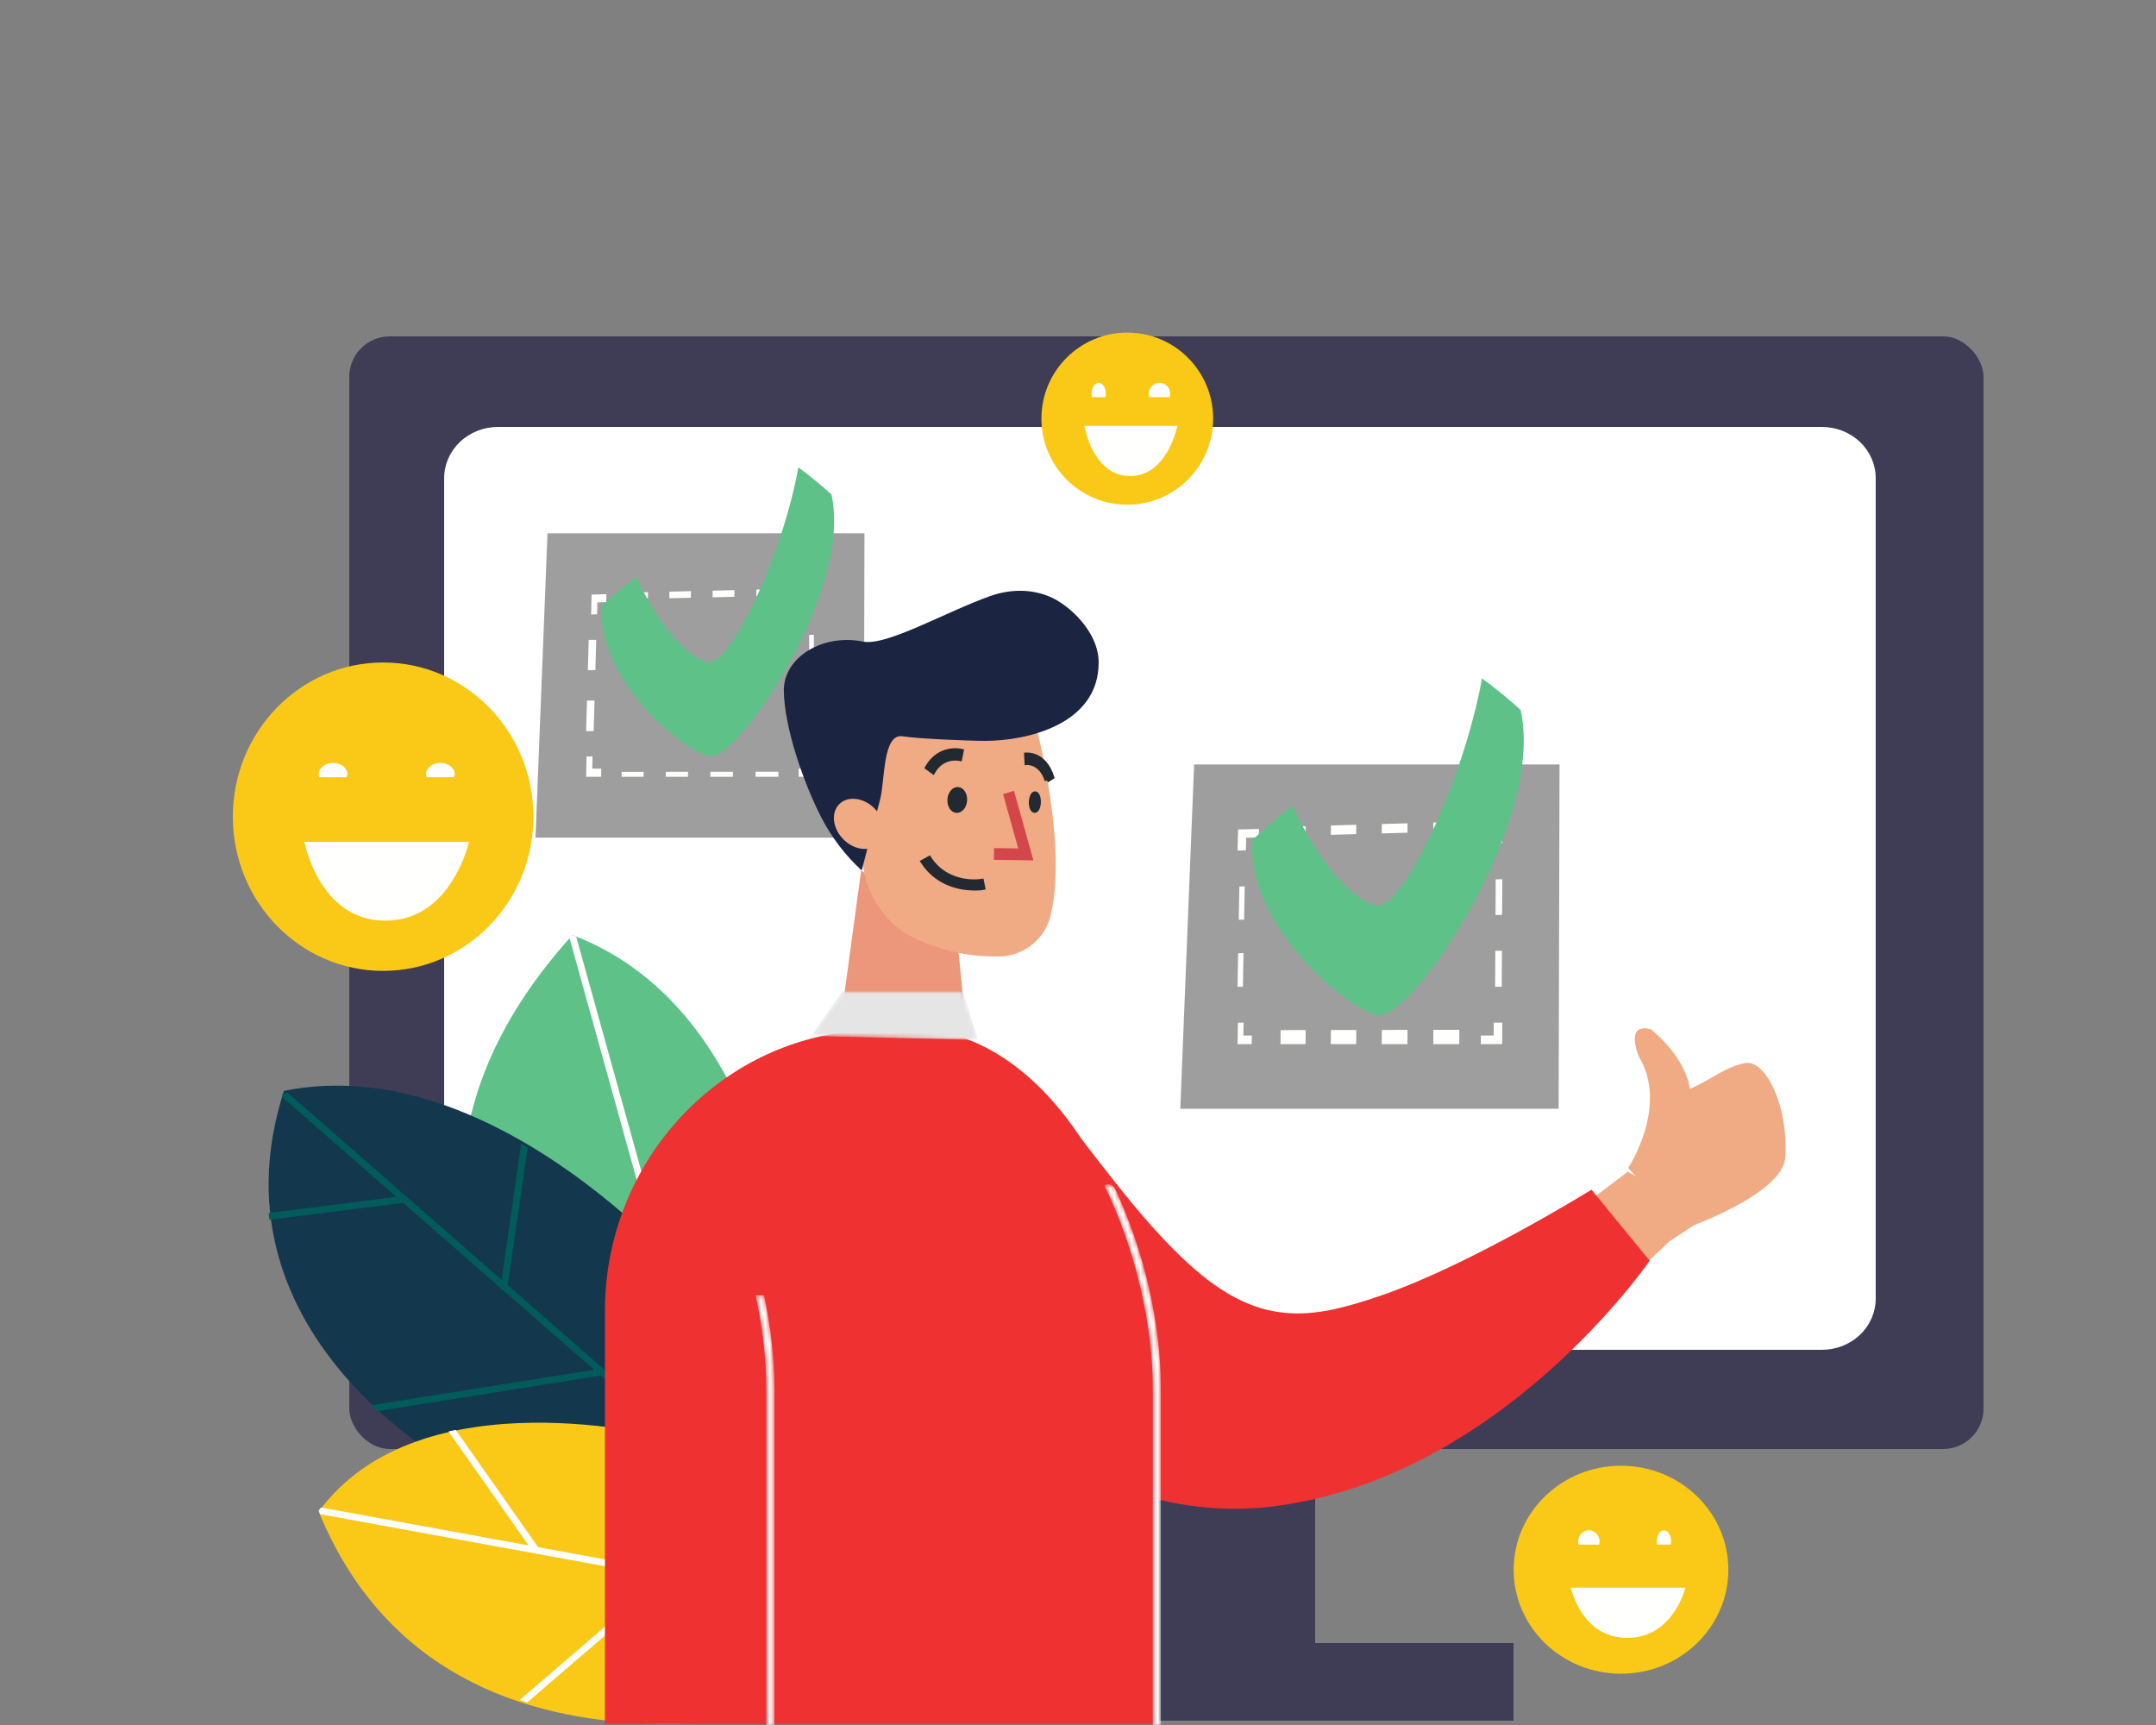 <?xml version="1.0" encoding="UTF-8"?> <svg xmlns="http://www.w3.org/2000/svg" width="500" height="400" viewBox="0 0 500 400" fill="none"><rect x="0" y="0" width="500" height="400" fill="#808080" stroke="none"/> <g clip-path="url(#clip0_2_8201)"> <rect x="230" y="326" width="75" height="61" fill="#3F3D56"></rect> <rect x="81" y="78" width="379" height="258" rx="9.37" fill="#3F3D56"></rect> <path d="M435 110.921V301.079C435.011 304.235 433.703 307.265 431.365 309.501C429.026 311.738 425.848 312.996 422.533 313H115.467C112.153 312.993 108.978 311.733 106.64 309.497C104.302 307.262 102.992 304.234 103 301.079V110.921C102.992 107.766 104.302 104.738 106.64 102.503C108.978 100.267 112.153 99.007 115.467 99H422.533C425.848 99.004 429.026 100.262 431.365 102.499C433.703 104.735 435.011 107.765 435 110.921Z" fill="white"></path> <rect x="200" y="381" width="151" height="18" fill="#3F3D56"></rect> <path fill-rule="evenodd" clip-rule="evenodd" d="M183.438 307.22C183.438 307.22 182.078 235.583 132.763 216.817C71.901 283.881 138.41 343.206 138.41 343.206L183.438 307.22Z" fill="#5EC188"></path> <path fill-rule="evenodd" clip-rule="evenodd" d="M132.704 216.817C132.493 217.052 132.289 217.286 132.081 217.521L154.794 299.296L107.104 276.485C107.104 277.076 107.113 277.663 107.127 278.249L155.355 301.316L161.909 324.913L163.247 323.835L150.182 276.795L170.162 253.535C169.912 253.021 169.66 252.509 169.4 251.997L149.673 274.962L133.627 217.192C133.318 217.068 133.017 216.937 132.705 216.817H132.704Z" fill="#FFFFFE"></path> <path fill-rule="evenodd" clip-rule="evenodd" d="M161.884 298.617C161.884 298.617 115.682 242.909 65.847 252.953C47.091 311.318 108.799 342.196 108.799 342.196L171.822 346.534L161.884 298.617Z" fill="#13374D"></path> <path fill-rule="evenodd" clip-rule="evenodd" d="M120.874 265.181L116.331 296.767L66.731 253.404C66.336 253.475 65.941 253.537 65.545 253.617C65.471 253.845 65.409 254.068 65.337 254.295L91.902 277.521L62.299 281.278C62.327 281.558 62.363 281.834 62.395 282.113L62.49 282.85L93.497 278.915L137.767 317.62L86.022 325.86C86.513 326.326 87.004 326.784 87.493 327.23L139.318 318.977L170.754 346.461L171.822 346.533L171.502 345.003L117.762 298.019L122.362 266.04C121.87 265.751 121.374 265.465 120.874 265.181Z" fill="#005C5A"></path> <path fill-rule="evenodd" clip-rule="evenodd" d="M155.187 333.497C155.187 333.497 97.513 318.265 73.914 350.507C104.757 425.961 203.351 392.235 203.351 392.235L155.187 333.497Z" fill="#FAC917"></path> <path fill-rule="evenodd" clip-rule="evenodd" d="M73.914 350.263C74.033 350.552 74.156 350.835 74.276 351.122L153.738 365.642L120.509 394.203C121.093 394.395 121.677 394.58 122.263 394.76L155.719 366.004L186.756 371.676L185.217 369.807L124.791 358.764L105.681 331.565C105.125 331.679 104.571 331.8 104.017 331.927L122.59 358.363L74.449 349.566C74.271 349.798 74.088 350.023 73.914 350.261V350.263Z" fill="#FFFFFE"></path> <path fill-rule="evenodd" clip-rule="evenodd" d="M361.673 177.265L361.464 257.09H273.723L276.931 177.265H361.673Z" fill="#9E9E9E"></path> <path fill-rule="evenodd" clip-rule="evenodd" d="M287 242.12H290.283L290.319 240.12L288.347 240.123L288.402 237.131L287.092 237.135L287 242.12Z" fill="#FFFFFE"></path> <path fill-rule="evenodd" clip-rule="evenodd" d="M332.411 238.804L338.44 238.793L338.423 242.12H332.39L332.411 238.804ZM320.462 238.826L326.419 238.815L326.395 242.12H320.435L320.462 238.826ZM308.657 238.845L314.541 238.836L314.512 242.12H308.623L308.657 238.845ZM296.994 238.864L302.808 238.853L302.771 242.12H296.954L296.994 238.864Z" fill="#FFFFFE"></path> <path fill-rule="evenodd" clip-rule="evenodd" d="M343.419 242.12H348.365L348.397 237.131L346.419 237.135L346.398 240.124L343.435 240.126L343.419 242.12Z" fill="#FFFFFE"></path> <path fill-rule="evenodd" clip-rule="evenodd" d="M346.872 203.907L348.398 203.873L348.357 212.147L346.829 212.172L346.872 203.907ZM346.784 220.475L348.315 220.458L348.275 228.807L346.738 228.819L346.784 220.475Z" fill="#FFFFFE"></path> <path fill-rule="evenodd" clip-rule="evenodd" d="M346.375 195.558L348.365 195.519L348.397 190.569L343.435 190.678L343.419 192.653L346.396 192.589L346.375 195.558Z" fill="#FFFFFE"></path> <path fill-rule="evenodd" clip-rule="evenodd" d="M332.412 190.74L338.44 190.569L338.424 192.763L332.393 192.928L332.412 190.74ZM320.465 191.08L326.421 190.91L326.398 193.092L320.439 193.254L320.465 191.08ZM308.66 191.415L314.545 191.247L314.515 193.415L308.627 193.577L308.66 191.415ZM296.994 191.746L302.809 191.581L302.773 193.737L296.954 193.895L296.994 191.746Z" fill="#FFFFFE"></path> <path fill-rule="evenodd" clip-rule="evenodd" d="M287 197.22L288.937 197.182L289.016 194.248L291.927 194.187L291.978 192.231L287.133 192.336L287 197.22Z" fill="#FFFFFE"></path> <path fill-rule="evenodd" clip-rule="evenodd" d="M287.425 205.565L288.659 205.535L288.521 213.257L287.284 213.281L287.425 205.565ZM287.142 221.031L288.382 221.014L288.242 228.806L287 228.817L287.142 221.031Z" fill="#FFFFFE"></path> <path fill-rule="evenodd" clip-rule="evenodd" d="M352.654 164.621C349.713 161.964 346.69 159.502 343.704 157.307C339.176 182.036 324.871 211.298 319.176 209.994C314.21 208.856 306.658 201.499 299.725 186.877C296.463 189.425 293.257 192.22 290.347 194.834C289.373 215.032 312.211 233.763 319.454 235.422C327.019 237.153 358.511 190.972 352.654 164.621Z" fill="#5EC188"></path> <path fill-rule="evenodd" clip-rule="evenodd" d="M200.481 123.666L200.299 194.241H124.188L126.971 123.666H200.481Z" fill="#9E9E9E"></path> <path fill-rule="evenodd" clip-rule="evenodd" d="M135.924 180.124H139.407L139.445 178.239L137.354 178.241L137.411 175.419L136.021 175.423L135.924 180.124Z" fill="#FFFFFE"></path> <path fill-rule="evenodd" clip-rule="evenodd" d="M175.241 178.953L180.529 178.949L180.514 180.126H175.223L175.241 178.953ZM164.762 178.96L169.986 178.957L169.965 180.126H164.738L164.762 178.96ZM154.408 178.967L159.569 178.964L159.543 180.126H154.379L154.408 178.967ZM144.179 178.974L149.278 178.971L149.245 180.126H144.144L144.179 178.974Z" fill="#FFFFFE"></path> <path fill-rule="evenodd" clip-rule="evenodd" d="M185.224 180.124H188.721L188.745 175.419L187.346 175.423L187.331 178.242L185.235 178.245L185.224 180.124Z" fill="#FFFFFE"></path> <path fill-rule="evenodd" clip-rule="evenodd" d="M187.665 147.219L188.744 147.191L188.715 154.212L187.634 154.233L187.665 147.219ZM187.602 161.282L188.686 161.266L188.657 168.353L187.57 168.363L187.602 161.282Z" fill="#FFFFFE"></path> <path fill-rule="evenodd" clip-rule="evenodd" d="M187.314 141.307L188.722 141.27L188.745 136.602L185.235 136.705L185.224 138.567L187.329 138.508L187.314 141.307Z" fill="#FFFFFE"></path> <path fill-rule="evenodd" clip-rule="evenodd" d="M175.409 136.723L180.525 136.602L180.511 138.154L175.392 138.27L175.409 136.723ZM165.269 136.963L170.323 136.844L170.304 138.386L165.246 138.501L165.269 136.963ZM155.248 137.2L160.243 137.082L160.218 138.616L155.22 138.729L155.248 137.2ZM145.347 137.435L150.283 137.318L150.253 138.842L145.313 138.955L145.347 137.435Z" fill="#FFFFFE"></path> <path fill-rule="evenodd" clip-rule="evenodd" d="M137.099 142.485L138.47 142.449L138.525 139.681L140.583 139.624L140.62 137.78L137.193 137.879L137.099 142.485Z" fill="#FFFFFE"></path> <path fill-rule="evenodd" clip-rule="evenodd" d="M136.526 148.391L138.271 148.365L138.075 155.386L136.326 155.408L136.526 148.391ZM136.125 162.456L137.878 162.441L137.68 169.528L135.924 169.537L136.125 162.456Z" fill="#FFFFFE"></path> <path fill-rule="evenodd" clip-rule="evenodd" d="M192.822 114.647C190.304 112.368 187.716 110.256 185.158 108.373C181.283 129.585 169.034 154.686 164.158 153.568C159.906 152.592 153.44 146.28 147.503 133.737C144.711 135.923 141.966 138.322 139.474 140.563C138.64 157.889 158.195 173.956 164.396 175.379C170.873 176.865 197.837 137.251 192.822 114.647Z" fill="#5EC188"></path> <path fill-rule="evenodd" clip-rule="evenodd" d="M387.164 287.846L376.095 298.308L365.978 280.426L377.509 271.7L395.848 282.129L387.164 287.846Z" fill="#F0AB85"></path> <path fill-rule="evenodd" clip-rule="evenodd" d="M377.591 270.838C377.591 270.838 387.129 256.399 380.007 244.907C376.943 236.408 382.918 238.726 382.918 238.726C382.918 238.726 390.762 244.766 391.906 252.509C397.319 250.095 400.205 247.316 404.821 246.493C409.29 245.697 414.799 256.139 414.025 268.378C413.479 277.074 390.445 285.002 390.445 285.002L377.591 270.838Z" fill="#F0AB85"></path> <path fill-rule="evenodd" clip-rule="evenodd" d="M201.689 300.766C201.689 300.766 242.033 355.794 295.039 349.332C348.045 342.872 382.569 292.34 382.569 292.34L369.082 275.867C369.082 275.867 341.047 293.29 320.231 300.428C303.98 306.001 291.922 308.045 275.378 292.808C258.834 277.57 246.319 255.278 237.91 250.385C229.501 245.492 201.689 300.766 201.689 300.766Z" fill="#EF3131"></path> <path fill-rule="evenodd" clip-rule="evenodd" d="M221.93 217.104L224.92 247.141L193.391 248.415L199.709 201.851L221.93 217.104Z" fill="#EC967C"></path> <path fill-rule="evenodd" clip-rule="evenodd" d="M231.83 221.79C231.867 221.789 231.903 221.788 231.939 221.787C237.573 221.618 242.399 217.647 243.684 212.183C247.923 194.166 239.1 163.934 239.1 163.934L222.435 156.948L201.257 170.097L200.052 197.371C199.729 204.651 203.24 211.636 209.507 216.182C216.215 219.932 223.959 222.006 231.83 221.79Z" fill="#F0AB85"></path> <path fill-rule="evenodd" clip-rule="evenodd" d="M220.222 185.349C220.118 186.729 220.826 187.912 221.81 187.996C222.794 188.076 223.674 187.028 223.778 185.648C223.886 184.271 223.174 183.085 222.19 183.005C221.21 182.921 220.33 183.968 220.222 185.349Z" fill="#222930"></path> <path d="M220.222 185.349C220.118 186.729 220.826 187.912 221.81 187.996C222.794 188.076 223.674 187.028 223.778 185.648C223.886 184.271 223.174 183.085 222.19 183.005C221.21 182.921 220.33 183.968 220.222 185.349" stroke="#222930"></path> <path fill-rule="evenodd" clip-rule="evenodd" d="M239.111 185.879C239.059 186.983 239.413 187.929 239.905 187.997C240.395 188.061 240.837 187.222 240.889 186.121C240.943 185.017 240.587 184.068 240.095 184.004C239.605 183.936 239.163 184.775 239.111 185.879Z" fill="#222930"></path> <path d="M239.111 185.879C239.059 186.983 239.413 187.929 239.905 187.997C240.395 188.061 240.837 187.222 240.889 186.121C240.943 185.017 240.587 184.068 240.095 184.004C239.605 183.936 239.163 184.775 239.111 185.879" stroke="#222930"></path> <path fill-rule="evenodd" clip-rule="evenodd" d="M216.378 179C218.664 175.018 222.599 175.966 222.638 175.973L223 174.152C222.793 174.103 217.905 172.928 215 177.981L216.378 179Z" fill="#222930" stroke="#222930"></path> <path fill-rule="evenodd" clip-rule="evenodd" d="M242.791 181L244 180.212C242.205 174.637 238.17 174.997 238 175.008L238.093 176.899C238.218 176.888 241.385 176.649 242.791 181Z" fill="#222930"></path> <path d="M242.791 181L244 180.212C242.205 174.637 238.17 174.997 238 175.008L238.093 176.899C238.218 176.888 241.385 176.649 242.791 181" stroke="#222930"></path> <path fill-rule="evenodd" clip-rule="evenodd" d="M226.089 206C227.242 206 227.972 205.881 228 205.875L227.684 204.295C227.364 204.35 219.737 205.546 215.487 199L214 199.83C217.506 205.228 223.153 206 226.089 206Z" fill="#222930"></path> <path d="M226.089 206C227.242 206 227.972 205.881 228 205.875L227.684 204.295C227.364 204.35 219.737 205.546 215.487 199L214 199.83C217.506 205.228 223.153 206 226.089 206" stroke="#222930"></path> <path fill-rule="evenodd" clip-rule="evenodd" d="M239 199L234.809 184L233.231 184.484L236.792 197.239L231.023 197.16L231 198.889L239 199Z" fill="#D3474B" stroke="#D3474B"></path> <path fill-rule="evenodd" clip-rule="evenodd" d="M204.117 185.343C205.286 180.693 204.676 169.967 209.382 170.742C212.814 171.307 224.58 171.795 228.539 171.795C237.974 171.795 254.792 168.081 254.792 153.641C254.792 146.422 247.829 140.198 243.42 138.347C239.091 136.529 234.204 136.616 229.777 138.173C219.388 141.825 205.609 149.885 200.114 148.773C190.871 146.904 181.648 152.357 181.778 160.258C181.917 168.696 186.295 181.39 190.42 189.453C192.806 194.12 195.997 198.304 199.842 201.852L204.117 185.343Z" fill="#1B2441"></path> <path fill-rule="evenodd" clip-rule="evenodd" d="M194.584 186.521C196.531 184.497 200.176 184.88 202.725 187.377C205.273 189.875 205.761 193.54 203.814 195.564C201.866 197.588 198.221 197.206 195.673 194.709C193.124 192.212 192.636 188.546 194.584 186.521Z" fill="#F0AB85"></path> <path fill-rule="evenodd" clip-rule="evenodd" d="M268.068 399.75V321.933C268.068 287.392 246.666 239.762 212.113 238.496C211.073 238.457 210.017 238.438 208.944 238.438C203.794 238.438 198.987 238.821 194.506 239.509C163.07 244.339 140.291 272.115 140.291 303.888V399.75H268.068Z" fill="#EF3131"></path> <mask id="mask0_2_8201" style="mask-type:alpha" maskUnits="userSpaceOnUse" x="256" y="274" width="14" height="127"> <path d="M256.109 274.848C263.381 289.871 267.344 307.195 267.344 321.869V400.178H269.212V321.869C269.212 306.763 265.322 290.098 258.601 275.636C258.168 274.703 257.034 274.357 256.127 274.839L256.109 274.848Z" fill="white"></path> </mask> <g mask="url(#mask0_2_8201)"> <path fill-rule="evenodd" clip-rule="evenodd" d="M256.109 274.848C263.381 289.871 267.344 307.195 267.344 321.869V400.178H269.212V321.869C269.212 306.763 265.322 290.098 258.601 275.636C258.168 274.703 257.034 274.357 256.127 274.839L256.109 274.848Z" fill="white"></path> </g> <mask id="mask1_2_8201" style="mask-type:alpha" maskUnits="userSpaceOnUse" x="175" y="300" width="5" height="101"> <path d="M175.229 300.362C176.85 307.771 177.703 315.102 177.703 321.868V400.177H179.571V321.868C179.571 314.908 178.741 307.618 177.194 300.362H175.229Z" fill="white"></path> </mask> <g mask="url(#mask1_2_8201)"> <path fill-rule="evenodd" clip-rule="evenodd" d="M175.229 300.362C176.85 307.771 177.703 315.102 177.703 321.868V400.177H179.571V321.868C179.571 314.908 178.741 307.618 177.194 300.362H175.229Z" fill="white"></path> </g> <mask id="mask2_2_8201" style="mask-type:alpha" maskUnits="userSpaceOnUse" x="188" y="229" width="39" height="13"> <path d="M223.283 229.908H195.334L188.085 240.219L226.88 241.155L223.283 229.908Z" fill="white"></path> </mask> <g mask="url(#mask2_2_8201)"> <path fill-rule="evenodd" clip-rule="evenodd" d="M223.283 229.908H195.334L188.085 240.219L226.88 241.155L223.283 229.908Z" fill="#E5E5E5"></path> </g> <path fill-rule="evenodd" clip-rule="evenodd" d="M400.822 363.995C400.822 377.313 389.678 388.109 375.931 388.109C362.184 388.109 351.039 377.313 351.039 363.995C351.039 350.677 362.184 339.881 375.931 339.881C389.678 339.881 400.822 350.677 400.822 363.995Z" fill="#FAC917"></path> <path fill-rule="evenodd" clip-rule="evenodd" d="M364.316 368.151H390.868C390.868 368.151 388.074 379.792 377.375 379.792C366.675 379.792 364.316 368.151 364.316 368.151Z" fill="#FFFFFE"></path> <path fill-rule="evenodd" clip-rule="evenodd" d="M387.471 358.173C387.516 357.938 387.548 357.692 387.548 357.435C387.548 356.006 386.805 354.847 385.889 354.847C384.973 354.847 384.229 356.006 384.229 357.435C384.229 357.692 384.261 357.938 384.307 358.173H387.471Z" fill="#FFFFFE"></path> <path fill-rule="evenodd" clip-rule="evenodd" d="M370.84 358.173C370.908 357.938 370.956 357.692 370.956 357.435C370.956 356.006 369.842 354.847 368.467 354.847C367.092 354.847 365.978 356.006 365.978 357.435C365.978 357.692 366.026 357.938 366.093 358.173H370.84Z" fill="#FFFFFE"></path> <path fill-rule="evenodd" clip-rule="evenodd" d="M281.342 97.08C281.342 108.102 272.427 117.037 261.429 117.037C250.431 117.037 241.516 108.102 241.516 97.08C241.516 86.058 250.431 77.124 261.429 77.124C272.427 77.124 281.342 86.058 281.342 97.08Z" fill="#FAC917"></path> <path fill-rule="evenodd" clip-rule="evenodd" d="M251.474 98.744H273.046C273.046 98.744 270.777 110.385 262.084 110.385C253.391 110.385 251.474 98.744 251.474 98.744Z" fill="#FFFFFE"></path> <path fill-rule="evenodd" clip-rule="evenodd" d="M271.272 92.091C271.338 91.857 271.387 91.611 271.387 91.353C271.387 89.923 270.272 88.765 268.897 88.765C267.523 88.765 266.408 89.923 266.408 91.353C266.408 91.611 266.455 91.857 266.523 92.091H271.272Z" fill="#FFFFFE"></path> <path fill-rule="evenodd" clip-rule="evenodd" d="M256.375 92.091C256.421 91.857 256.453 91.611 256.453 91.353C256.453 89.923 255.71 88.765 254.793 88.765C253.876 88.765 253.134 89.923 253.134 91.353C253.134 91.611 253.165 91.857 253.211 92.091H256.375Z" fill="#FFFFFE"></path> <path fill-rule="evenodd" clip-rule="evenodd" d="M123.697 189.377C123.697 209.124 108.095 225.132 88.848 225.132C69.603 225.132 54 209.124 54 189.377C54 169.631 69.603 153.622 88.848 153.622C108.095 153.622 123.697 169.631 123.697 189.377Z" fill="#FAC917"></path> <path fill-rule="evenodd" clip-rule="evenodd" d="M70.594 195.198H108.761C108.761 195.198 104.746 213.491 89.365 213.491C73.986 213.491 70.594 195.198 70.594 195.198Z" fill="#FFFFFE"></path> <path fill-rule="evenodd" clip-rule="evenodd" d="M105.289 180.232C105.38 179.995 105.443 179.751 105.443 179.493C105.443 178.064 103.957 176.906 102.125 176.906C100.291 176.906 98.806 178.064 98.806 179.493C98.806 179.751 98.869 179.995 98.96 180.232H105.289Z" fill="#FFFFFE"></path> <path fill-rule="evenodd" clip-rule="evenodd" d="M80.398 180.232C80.488 179.995 80.552 179.751 80.552 179.493C80.552 178.064 79.066 176.906 77.233 176.906C75.4 176.906 73.914 178.064 73.914 179.493C73.914 179.751 73.978 179.995 74.068 180.232H80.398Z" fill="#FFFFFE"></path> </g> <defs> <clipPath id="clip0_2_8201"> <rect width="500" height="400" fill="white"></rect> </clipPath> </defs> </svg> 